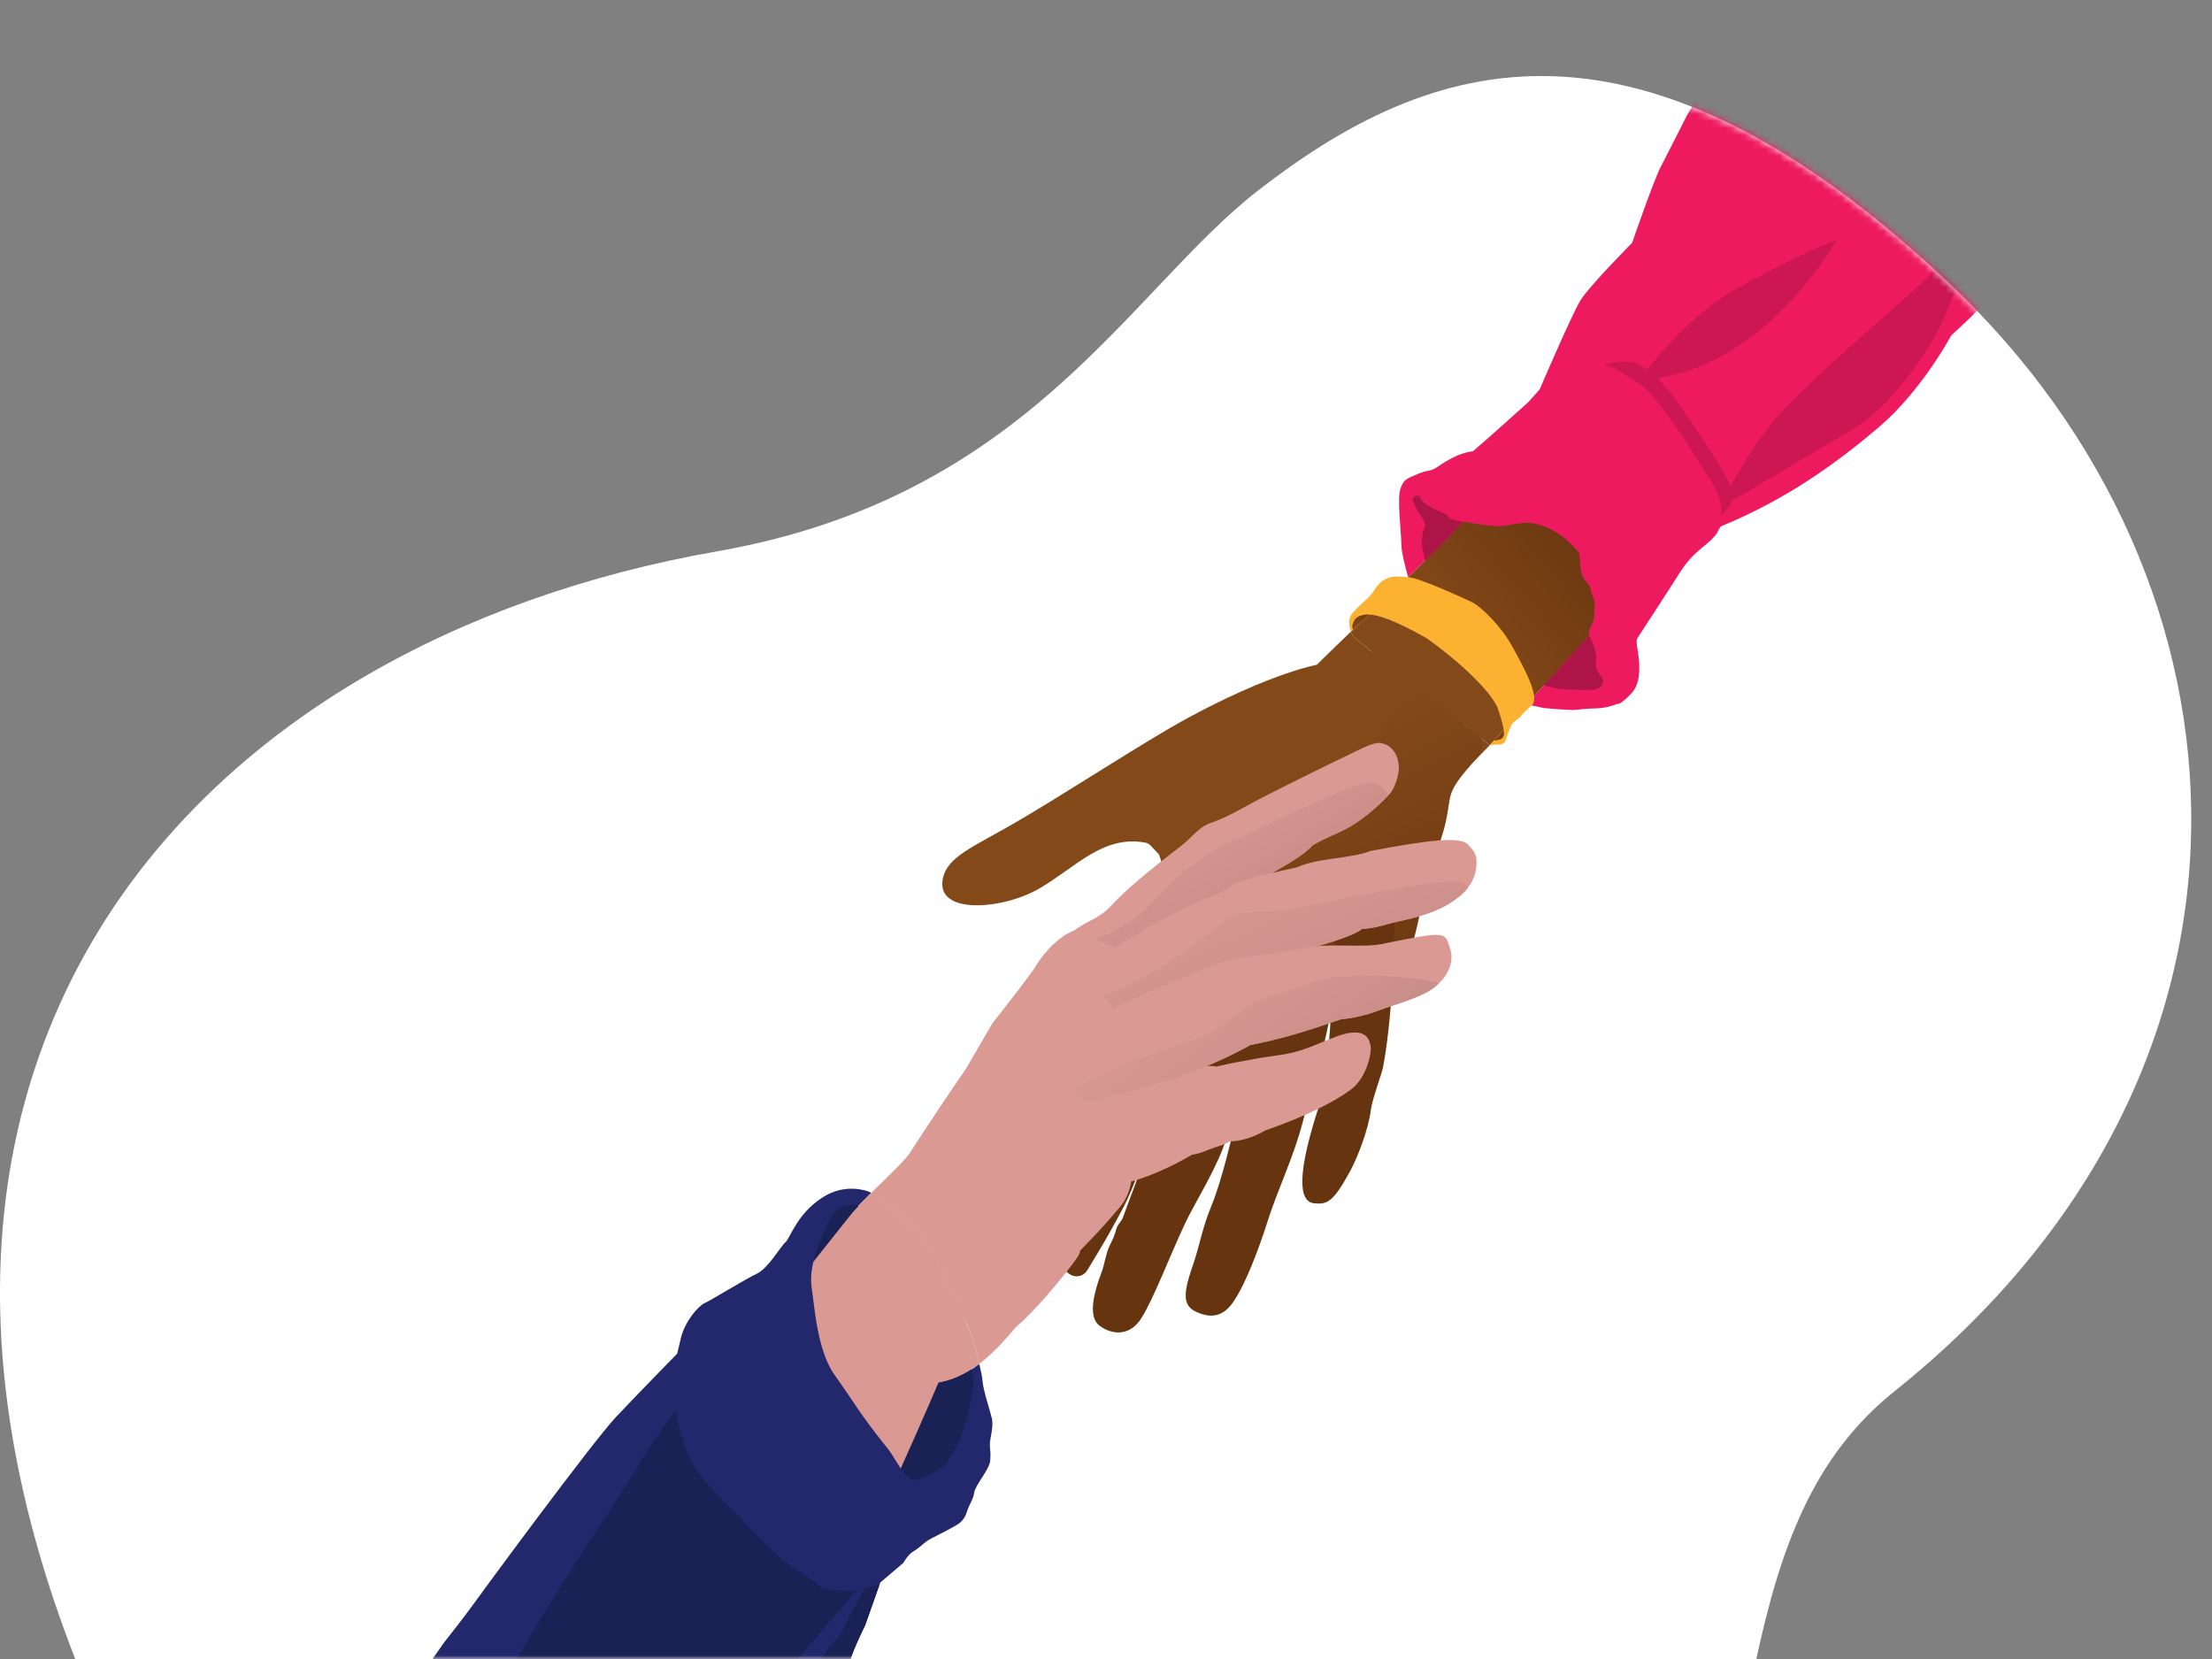 <svg width="320" height="240" viewBox="0 0 320 240" fill="none" xmlns="http://www.w3.org/2000/svg">
<rect x="0" y="0" width="320" height="240" fill="#808080" stroke="none"/>
<g clip-path="url(#clip0_1281_920)">
<path d="M282.201 41.195C236.836 -1.785 206.853 8.259 182.024 27.541C163.347 42.043 148.703 71.868 103.817 79.744C28.243 92.991 -23.58 151.84 10.887 240H254.081C257.526 224.054 262.208 210.74 274.098 201.24C332.307 154.713 327.566 84.17 282.201 41.195V41.195Z" fill="white"/>
<mask id="mask0_1281_920" style="mask-type:alpha" maskUnits="userSpaceOnUse" x="0" y="11" width="317" height="229">
<path d="M282.201 41.195C236.836 -1.785 206.853 8.259 182.024 27.541C163.347 42.043 148.703 71.868 103.817 79.744C28.243 92.991 -23.58 151.84 10.887 240H254.081C257.526 224.054 262.208 210.74 274.098 201.24C332.307 154.713 327.566 84.17 282.201 41.195Z" fill="white"/>
</mask>
<g mask="url(#mask0_1281_920)">
<path d="M215.392 107.71C215.444 107.76 215.481 107.79 215.508 107.81C212.545 110.942 210.115 113.206 207.654 115.685C203.58 119.792 174.83 111.533 190.839 95.828C192.466 94.231 193.993 92.754 195.43 91.375C195.584 91.805 195.789 92.156 195.982 92.306C208.38 102.109 215.062 107.407 215.392 107.71V107.71Z" fill="#844919"/>
<path d="M220.932 101.798C220.321 102.477 219.732 103.134 219.179 103.77C218.615 104.417 218.07 105.028 217.547 105.609C217.454 104.818 217.102 103.704 216.636 102.309C215.292 99.468 210.46 95.199 206.408 92.317C201.418 89.501 199.191 88.924 198.034 88.886C200.094 86.928 201.965 85.163 203.707 83.495C204.05 84.69 204.349 85.604 204.349 85.604C204.349 85.604 205.796 87.299 206.751 89.092C207.706 90.888 215.824 98.175 218.593 100.223C219.779 101.096 220.496 101.557 220.932 101.798V101.798Z" fill="#844919"/>
<path d="M303.225 13.563C300.705 16.636 297.926 19.773 294.979 22.933C283.242 35.515 268.801 48.471 257.065 59.345C246.432 69.201 241.517 77.52 235.316 85.442C233.605 87.627 231.76 89.8 229.9 91.913C229.759 91.331 230.044 90.789 230.349 90.215C230.725 89.504 230.557 88.659 230.697 87.869C230.838 87.08 230.373 86.256 230.231 85.832C230.09 85.41 230.288 84.991 229.346 84.014C228.406 83.034 228.591 80.117 228.414 79.94C228.236 79.766 228.076 79.466 226.625 78.108C225.176 76.748 223.003 75.825 221.511 75.654C220.02 75.481 217.977 76.118 216.777 76.126C215.843 76.13 213.272 75.724 211.663 75.453C216.399 70.263 220.738 64.475 226.562 54.938C227.832 52.858 231.899 45.978 233.299 43.906C236.109 39.746 236.77 34.884 239.021 31.345C249.301 15.157 254.719 6.008 258.052 0.354C263.016 -8.062 263.353 -8.724 268.236 -13.307C280.257 -24.594 324.531 -12.417 303.225 13.563V13.563Z" fill="#844919"/>
<path d="M211.495 104.217C211.89 106.018 215.164 104.947 214.325 108.474C214.007 109.817 210.31 112.675 209.775 115.373C209.239 118.072 209.571 118.828 206.923 125.653C205.6 129.064 205.403 135.643 202.579 140.92C197.587 150.25 177.946 148.265 174.178 145.007C168.508 140.103 171.144 133.683 167.66 123.579C165.314 116.777 179.324 108.702 189.904 98.837C200.48 88.969 209.882 96.868 211.497 104.218L211.495 104.217Z" fill="url(#paint0_linear_1281_920)"/>
<path d="M201.73 127.597C201.85 132.405 201.712 145.701 200.095 154.315C199.886 155.425 198.524 158.925 198.312 160.598C197.924 163.661 196.237 167.744 195.325 169.413C192.874 173.908 192.011 174.248 190.151 174.082C188.427 173.936 187.068 171.635 190.672 160.44C191.135 159.004 191.051 158.232 191.395 156.571C193.561 146.034 191.784 135.487 194.576 131.631C197.363 127.775 201.683 125.563 201.732 127.595L201.73 127.597Z" fill="#66340E"/>
<path d="M185.595 138.705C183.557 144.947 180.701 156.318 176.884 166.192C175.403 170.022 172.742 174.229 171.471 176.923C169.12 181.907 166.934 187.805 165.122 190.682C163.606 193.089 161.334 193.202 159.434 192.044C158.493 191.472 157.013 190.238 159.358 184.064C159.804 182.892 159.944 181.439 160.516 180.226C161.09 179.016 161.003 179.368 161.525 177.711C161.746 177.007 162.229 176.763 162.47 176.067C163.446 173.28 164.732 170.312 165.628 167.088C169.196 154.285 171.758 142.829 176.74 134.459C179.623 129.623 186.367 136.332 185.59 138.708L185.595 138.705Z" fill="#66340E"/>
<path d="M192.311 142.217C193.623 145.683 190.444 154.626 188.493 162.207C187.18 167.308 184.794 172.234 183.533 176.211C182.07 180.829 180.111 185.954 178.337 188.453C176.723 190.731 174.841 190.641 172.9 189.7C170.745 188.657 171.471 186.235 172.75 182.478C173.502 180.274 173.947 177.593 175.229 174.5C176.005 172.622 176.773 170.004 177.349 167.852C179.381 160.28 181.014 151.133 182.472 144.992C183.232 141.79 183.563 139.818 184.694 138.428C188.003 134.374 191.566 140.255 192.307 142.218L192.311 142.217Z" fill="#66340E"/>
<path d="M181.224 133.385C181.224 133.385 173.989 148.033 169.283 157.32C166.769 162.28 165.137 169.69 162.484 174.721C159.744 179.916 157.924 182.65 157.368 183.646C156.183 185.788 152.018 184.816 153.34 177.187C154.672 169.55 159.456 159.955 162.431 151.31C165.403 142.674 169.182 129.721 172.348 125.2C175.516 120.669 185.357 123.902 181.225 133.389L181.224 133.385Z" fill="#66340E"/>
<path d="M196.548 95.947C190.809 94.212 176.501 101.074 169.189 105.358C161.877 109.65 153.281 115.281 146.976 118.943C140.666 122.599 137.028 123.939 136.39 127.132C135.337 132.395 145.065 131.611 150.344 128.541C155.621 125.485 159.555 120.738 165.766 121.912C166.897 122.126 167.639 124.769 169.823 124.088C183.77 119.753 214.273 101.306 196.548 95.947Z" fill="#844919"/>
<path d="M288.408 42.281C286.078 45.163 282.291 48.505 282.291 48.505C282.291 48.505 278.001 56.523 271.832 61.774C265.66 67.024 258.494 72.216 248.903 76.171C248.245 77.249 248.648 76.96 247.55 78.105C245.903 79.588 244.621 80.288 242.963 82.908C241.305 85.532 236.846 92.368 236.846 92.368C236.846 92.368 236.705 92.55 236.806 93.368C236.903 94.188 237.853 98.301 236.092 100.207C234.333 102.11 233.949 101.825 233.949 101.825C233.949 101.825 232.635 102.436 230.811 102.483C228.987 102.529 228.89 102.618 227.943 102.698C226.998 102.776 223.283 102.422 223.283 102.422L221.589 102.045C221.589 102.045 221.517 102.117 220.938 101.792C221.713 100.934 222.529 100.039 223.377 99.117C223.192 99.048 223.01 98.969 222.833 98.883C220.638 97.812 207.699 85.858 206.58 82.278C206.436 81.821 206.315 81.421 206.212 81.068C205.406 81.857 204.575 82.659 203.711 83.488C203.26 81.909 202.736 79.841 202.725 78.745C202.707 76.812 202.086 72.089 202.599 70.687C203.114 69.286 203.452 69.29 205.089 68.572C206.724 67.856 206.748 68.373 208.071 67.467C209.394 66.56 211.147 65.511 213.083 65.28C214.631 64.004 221.105 58.164 221.105 58.164L222.737 56.335C222.737 56.335 227.368 45.529 228.625 43.471C229.882 41.412 236.116 35.122 236.116 35.122C236.116 35.122 239.224 26.114 240.222 24.198C241.221 22.282 244.064 16.647 244.064 16.647L273.376 -30.377L320.684 -1.147C320.684 -1.147 290.738 39.398 288.408 42.281Z" fill="#ED1A60"/>
<path d="M230.348 90.219C230.724 89.508 230.557 88.663 230.696 87.873C230.838 87.084 230.373 86.26 230.23 85.836C230.09 85.414 230.287 84.995 229.346 84.018C228.406 83.038 228.591 80.122 228.414 79.945C228.235 79.77 228.076 79.47 226.625 78.113C225.176 76.753 223.004 75.83 221.512 75.659C220.021 75.486 217.978 76.123 216.778 76.131C215.844 76.135 213.273 75.729 211.665 75.458C209.931 77.359 208.143 79.179 206.21 81.073C205.404 81.862 204.574 82.664 203.71 83.493C204.053 84.687 204.352 85.602 204.352 85.602C204.352 85.602 205.799 87.297 206.754 89.09C207.709 90.886 215.828 98.174 218.597 100.221C219.782 101.095 220.5 101.555 220.935 101.796C221.71 100.938 222.526 100.043 223.374 99.121C225.442 96.864 227.682 94.434 229.9 91.917C229.759 91.335 230.044 90.793 230.348 90.219V90.219Z" fill="url(#paint1_linear_1281_920)"/>
<path d="M211.664 75.459C209.931 77.359 208.142 79.179 206.21 81.074C205.511 78.667 205.684 78.483 205.755 77.474C205.837 76.311 206.498 76.444 205.942 75.297C205.388 74.151 203.178 71.519 205.296 71.739C205.296 71.739 205.67 72.572 206.582 73.129C207.495 73.687 208.332 73.997 209.042 74.329C209.752 74.662 209.491 75.078 210.577 75.268C210.82 75.311 211.202 75.379 211.664 75.459V75.459Z" fill="#AD1548"/>
<path d="M229.506 99.806C228.078 99.74 225.487 99.925 223.371 99.12C225.438 96.863 227.679 94.433 229.896 91.915C229.928 92.054 229.987 92.199 230.074 92.342C230.529 93.091 231.022 94.804 230.928 95.424C230.837 96.041 230.806 96.558 231.165 97.183C231.525 97.808 232.034 98.184 231.871 98.827C231.706 99.468 231.058 99.879 229.506 99.806Z" fill="#AD1548"/>
<path d="M237.064 55.274C237.064 55.274 242.585 46.655 251.335 41.704C260.085 36.753 265.687 34.724 265.687 34.724C265.687 34.724 256.429 51.286 241.576 54.323C238.202 55.087 237.805 55.807 237.805 55.807C237.805 55.807 237.698 55.792 237.061 55.276L237.064 55.274Z" fill="#CC1754"/>
<path d="M248.831 71.987C248.831 71.987 249.698 71.406 251.479 68.354C253.259 65.302 256.078 60.963 259.623 57.676C264.507 52.478 277.305 42.022 281.07 37.96C284.232 34.743 285.187 34.719 285.187 34.719C285.187 34.719 282.447 43.547 280.828 46.901C279.209 50.255 274.135 58.564 267.364 62.507C260.593 66.449 251.743 71.846 250.796 72.277C249.85 72.708 249.003 73.066 249.003 73.066C249.003 73.066 249.093 72.683 248.835 71.986L248.831 71.987Z" fill="#CC1754"/>
<path d="M231.993 52.799C231.993 52.799 233.534 53.075 234.626 53.946C235.718 54.816 237.653 55.29 239.781 58.107C242.37 61.71 243.993 63.813 244.168 64.224C244.342 64.635 246.817 68.504 247.481 69.55C248.144 70.597 249.341 72.74 249.001 74.653C250.552 72.673 251.798 72.444 249.021 67.756C246.243 63.068 241.731 56.875 241.731 56.875C241.731 56.875 238.58 52.929 236.309 52.449C234.038 51.968 231.993 52.799 231.993 52.799V52.799Z" fill="#CC1754"/>
<path d="M217.548 105.609C217.065 106.138 216.598 106.646 216.145 107.132C215.931 107.363 215.719 107.589 215.509 107.808C215.48 107.79 215.445 107.757 215.393 107.707C215.063 107.404 208.381 102.106 195.984 92.305C195.791 92.154 195.585 91.804 195.432 91.373C195.532 91.279 195.63 91.183 195.728 91.088C196.525 90.326 197.293 89.594 198.035 88.886C199.191 88.924 201.419 89.501 206.409 92.316C210.461 95.199 215.293 99.467 216.637 102.309C217.102 103.704 217.455 104.817 217.548 105.609V105.609Z" fill="#844919"/>
<path d="M221.585 102.05C220.272 103.216 220.227 103.29 220.047 103.585C219.867 103.88 218.985 104.347 218.714 104.789C218.444 105.232 218.021 106.486 217.903 106.816C217.785 107.149 217.766 107.742 216.578 107.725C215.583 107.71 215.656 107.921 215.511 107.807C215.721 107.588 215.933 107.363 216.147 107.132C216.6 106.646 217.067 106.138 217.549 105.608C217.457 104.817 217.104 103.704 216.639 102.308C215.295 99.467 210.462 95.198 206.411 92.316C201.42 89.5 199.193 88.923 198.036 88.885C197.294 89.594 196.526 90.325 195.73 91.087C195.632 91.183 195.533 91.278 195.433 91.372C195.163 90.625 195.05 89.636 195.42 89.03C196.004 88.074 197.873 86.694 198.475 85.849C199.074 85.003 199.418 84.305 200.409 83.8C201.401 83.295 202.022 83.371 203.709 83.494C205.395 83.617 211.464 86.419 212.861 87.071C214.258 87.722 217.189 90.625 218.763 93.506C220.339 96.388 222.898 100.884 221.585 102.05V102.05Z" fill="#FCB131"/>
<path d="M197.267 88.949C197.463 88.909 197.704 88.876 198.037 88.887C197.295 89.595 196.527 90.327 195.73 91.089C195.63 90.861 195.583 90.593 195.674 90.298C195.936 89.448 196.392 89.123 197.267 88.949Z" fill="url(#paint2_linear_1281_920)"/>
<path d="M217.178 106.881C216.721 107.097 216.368 107.139 216.145 107.133C216.598 106.646 217.064 106.138 217.547 105.609C217.624 106.256 217.529 106.687 217.178 106.881Z" fill="url(#paint3_linear_1281_920)"/>
<path d="M72.331 317.819C53.504 342.221 33.401 308.36 39.468 294.36C45.27 280.975 44.786 274.486 117.666 182.54C119.217 180.582 120.801 178.586 122.421 176.551C123.03 175.783 123.633 175.088 124.228 174.464C136.229 161.811 145.125 176.502 143.367 181.254C142.05 184.814 140.273 189.29 138.118 194.455C135.889 199.796 133.258 205.871 130.308 212.433C115.157 246.161 91.713 292.697 72.331 317.819Z" fill="#F3AE92"/>
<path d="M153.346 162.503C156.185 160.67 160.677 158.386 168.427 155.328C169.762 154.802 173.442 153.889 176.014 154.289C177.96 153.8 180.349 153.411 181.875 153.124C183.819 152.756 185.994 152.635 188.046 151.986C190.763 151.128 193.296 149.734 195.125 149.448C197.374 149.097 198.055 150.009 198.287 151.36C198.447 152.283 197.739 155.94 195.382 157.662C192.759 159.58 188.674 161.559 183.029 163.548C181.265 164.565 179.514 165.094 177.888 165.123C177.314 165.486 176.963 165.615 176.29 165.818C174.941 166.221 173.662 166.905 172.443 167.05C167.6 169.898 162.207 171.841 159.582 171.343C155.072 174.569 151.579 163.641 153.348 162.5L153.346 162.503Z" fill="#DB9993"/>
<path d="M201.107 114.77C201.04 114.845 200.952 114.939 200.845 115.054C199.945 116.021 197.659 118.3 194.974 119.771C193.387 120.643 191.704 121.207 189.867 122.295C187.37 125.224 177.462 129.202 175.04 131.692C172.19 134.618 169.482 137.277 167.317 139.352C164.436 142.118 162.517 143.862 162.517 143.862C155.554 150.216 149.447 141.727 152.447 137.607C153.563 136.071 154.264 135.283 156.487 133.881C157.471 133.263 159.358 132.542 160.576 131.198C163.323 128.176 168.061 124.536 170.984 122.277C172.255 121.295 173.433 119.667 174.982 119.122C177.984 118.07 179.675 116.867 183.269 115.04C187.624 112.831 191.32 111.008 196.563 108.488C197.89 107.851 198.98 107.36 199.789 107.5C201.318 107.761 202.213 109.141 202.349 110.679C202.48 112.156 201.686 114.128 201.107 114.77Z" fill="#DB9993"/>
<path d="M161.891 174.771C159.232 177.922 158.132 178.955 156.267 180.92C156.144 181.568 155.927 181.834 155.064 182.982C153.552 184.996 149.578 189.842 146.975 191.967C145.228 194.066 143.501 195.905 141.671 197.306C141.373 196.059 140.999 194.719 140.781 193.913C140.385 192.458 135.397 181.022 132.227 177.673C129.586 174.878 126.868 173.093 126.034 172.572C128.242 170.401 130.913 167.882 131.625 166.783C134.183 162.834 136.973 158.626 139.726 154.635L143.61 147.968C143.61 147.968 146.776 144.044 149.513 140.263C152.193 135.734 155.236 134.67 155.236 134.67C155.236 134.67 157.692 134.883 158.35 136.574C164.802 138.322 164.167 151.891 164.464 157.787C162.688 166.296 165.395 170.623 161.891 174.771Z" fill="#DB9993"/>
<path d="M200.844 115.055C199.945 116.021 197.658 118.3 194.974 119.771C193.387 120.644 191.704 121.207 189.866 122.295C187.37 125.224 177.461 129.202 175.04 131.692C172.19 134.618 169.482 137.277 167.317 139.352L158.292 135.828C158.292 135.828 161.192 135.278 165.398 131.892C173.267 123.065 178.295 121.695 179.5 121.122C180.707 120.546 191.913 115.074 196.692 113.551C199.104 112.782 200.276 113.828 200.844 115.055V115.055Z" fill="url(#paint4_linear_1281_920)"/>
<path d="M132.162 224.408C131.383 224.84 130.663 226.116 130.663 226.116L127.344 228.936L127.251 229.198L125.152 235.139C125.152 235.139 123 239.412 122.634 241.411C122.269 243.409 117.929 248.835 117.031 250.305C116.133 251.776 111.621 259.727 111.621 259.727C111.621 259.727 108.739 264.708 104.543 271.875C95.03 288.112 78.758 315.571 73.929 321.728C66.971 330.605 39.856 298.27 34.3 292.245C28.744 286.221 49.842 258.112 49.842 258.112L64.237 237.621C64.237 237.621 67.249 233.806 68.451 232.119C69.654 230.43 85.749 208.553 89.135 204.966C92.521 201.383 97.968 195.824 97.968 195.824L98.514 193.53C99.058 191.239 100.958 188.966 101.905 188.535C102.854 188.105 107.789 185.06 109.469 184.27C111.15 183.481 112.913 180.313 113.611 179.73C114.308 179.147 115.232 175.672 118.918 173.278C122.389 170.956 125.77 172.419 125.77 172.419C125.77 172.419 125.862 172.475 126.029 172.577C124.626 173.956 123.411 175.193 123.006 175.832C115.796 187.172 129.06 201.142 135.758 200.029C136.586 198.096 137.373 196.235 138.116 194.456C139.068 195.878 139.778 196.898 140.076 197.258C140.278 197.505 140.431 197.79 140.545 198.106C140.924 197.86 141.297 197.596 141.667 197.312C141.91 198.304 142.105 199.244 142.141 199.802C142.224 201.066 143.166 203.864 143.482 205.168C143.798 206.472 143.149 208.096 143.198 209.135C143.247 210.175 143.337 210.027 143.25 211.288C143.166 212.55 141.094 214.819 140.931 215.929C140.764 217.04 140.307 217.368 139.811 218.882C139.315 220.396 138.074 220.748 137.509 221.112C136.945 221.473 134.684 222.515 134.078 222.952C133.469 223.387 132.938 223.974 132.162 224.408V224.408Z" fill="#23276C"/>
<path d="M140.779 193.914C140.383 192.459 135.396 181.024 132.226 177.675C129.585 174.88 126.867 173.095 126.033 172.574C124.63 173.953 123.415 175.19 123.01 175.829C115.801 187.168 129.064 201.137 135.761 200.024C137.483 199.738 139.056 199.067 140.547 198.101C140.927 197.855 141.3 197.591 141.67 197.307C141.371 196.06 140.997 194.72 140.779 193.914V193.914Z" fill="#DB9993"/>
<path d="M132.178 214.108C131.653 214.17 130.961 213.371 130.308 212.429C132.275 208.054 134.101 203.893 135.759 200.024C137.481 199.738 139.055 199.068 140.546 198.101C141.307 200.242 140.181 203.832 139.477 206.449C138.667 209.457 137.391 210.429 137.16 211.363C136.931 212.301 133.284 213.977 132.178 214.108Z" fill="#1A2154"/>
<path d="M124.233 174.463C123.638 175.087 123.035 175.782 122.426 176.55C120.806 178.585 119.222 180.582 117.671 182.54C118.032 181.016 118.704 179.248 119.73 177.001C121.017 174.176 122.982 174.128 124.233 174.463V174.463Z" fill="#1A2154"/>
<path d="M130.309 212.429C129.588 211.388 128.914 210.168 128.572 209.75C127.922 208.947 126.241 206.844 124.893 204.941C123.548 203.04 123.229 202.443 120.724 198.889C118.218 195.337 117.842 189.048 117.448 186.516C117.255 185.273 117.316 184.018 117.668 182.539C119.219 180.581 120.802 178.585 122.422 176.55C123.031 175.782 123.634 175.087 124.229 174.463C124.939 174.65 125.417 174.961 125.417 174.961C125.417 174.961 134.023 188.37 138.118 194.453C135.889 199.794 133.258 205.869 130.309 212.429V212.429Z" fill="#DB9993"/>
<path d="M212.306 128.484C211.593 129.376 210.675 130.067 209.768 130.639C207.673 131.967 205.055 132.712 202.006 133.366C200.458 133.698 199.033 134.31 197.055 134.378C194.514 136.393 183.267 138.474 177.745 140.889C170.119 143.707 166.412 146.392 161.979 148.267C161.265 148.569 160.045 147.938 158.907 146.866C156.65 144.737 154.728 140.869 157.778 139.151C162.506 136.486 168.842 132.05 175.308 129.666C177.343 128.917 178.327 127.708 180.249 127.269C182.346 126.644 184.723 126.099 187.614 125.475C190.734 124.067 195.484 124.221 198.232 123.114C206.295 121.58 211.637 120.84 212.5 122.341C213.334 123.123 213.663 123.889 213.6 124.835C213.584 126.352 213.063 127.532 212.306 128.484V128.484Z" fill="#DB9993"/>
<path d="M212.307 128.485C211.594 129.377 210.675 130.068 209.769 130.639C207.674 131.967 205.056 132.712 202.006 133.366C200.459 133.698 199.034 134.31 197.056 134.379C194.514 136.393 183.267 138.474 177.745 140.889C170.12 143.708 166.413 146.392 161.98 148.267C161.266 148.569 160.045 147.938 158.908 146.866C160.676 146.815 160.727 145.984 160.854 145.776C161.078 145.41 159.513 144.048 159.513 144.048C166.559 141.892 175.912 134.277 177.46 133.002C179.008 131.726 181.521 131.952 184.536 131.776C187.552 131.597 203.361 127.832 209.347 127.551C211.351 127.371 212.144 127.813 212.307 128.485Z" fill="url(#paint5_linear_1281_920)"/>
<path d="M208.173 142.252C207.611 142.795 206.953 143.265 206.239 143.632C204.246 144.654 202.492 145.076 198.166 146.626C197.404 146.826 195.771 147.333 194.04 147.433C192.64 147.858 187.332 149.948 180.9 151.169C171.211 156.605 160.721 158.44 158.217 159.264C157.283 159.569 156.213 158.807 155.48 157.494C154.286 155.37 153.97 151.793 156.53 148.95C159.274 145.912 167.792 142.951 176.244 139.331C180.667 138.004 183.911 138.261 188.694 137.146C192.063 136.361 197.336 137.204 200.201 136.505C209.483 134.606 208.983 134.858 209.775 137.209C210.385 139.019 209.597 140.872 208.173 142.252V142.252Z" fill="#DB9993"/>
<path d="M208.172 142.253C207.61 142.796 206.952 143.266 206.238 143.633C204.245 144.654 202.491 145.077 198.166 146.627C197.403 146.827 195.77 147.334 194.039 147.433C192.64 147.859 187.332 149.948 180.9 151.169C171.21 156.606 160.72 158.44 158.216 159.265C157.282 159.57 156.213 158.808 155.48 157.494C156.336 157.001 157.24 156.518 158.084 156.003C161.171 154.119 174.543 149.773 174.543 149.773C174.543 149.773 177.954 147.548 180.101 145.9C182.248 144.249 187.424 143.24 189.806 142.138C192.189 141.036 196.731 141.254 199.05 141.189C201.063 141.134 205.869 141.568 208.172 142.253V142.253Z" fill="url(#paint6_linear_1281_920)"/>
<path d="M117.729 228.716C117.729 228.716 118.243 229.837 120.524 230.019C122.806 230.202 123.912 230.071 123.912 230.071C123.912 230.071 101.755 255.714 98.182 261.003C94.609 266.293 87.907 277.549 82.976 279.181C78.045 280.813 67.049 278.936 61.431 274.694C55.813 270.452 64.06 252.464 69.072 248.456C74.084 244.449 84.419 238.447 90.399 237.055C96.378 235.662 111.322 232.475 114.129 230.959C116.936 229.443 117.725 228.713 117.725 228.713L117.729 228.716Z" fill="#1A2154"/>
<path d="M104.54 271.872C104.239 271.529 104.054 270.988 104.054 270.988C104.054 270.988 113.205 253.017 113.809 251.094C114.411 249.175 116.636 243.665 118.29 240.771C119.942 237.875 121.349 237.252 122.299 235.14C123.246 233.026 125.2 229.641 125.2 229.641C125.2 229.641 126.262 229.513 127.25 229.194L125.151 235.135C125.151 235.135 122.999 239.408 122.633 241.407C122.267 243.406 117.927 248.831 117.029 250.302C116.131 251.772 111.619 259.724 111.619 259.724C111.619 259.724 108.737 264.705 104.54 271.872V271.872Z" fill="#1A2154"/>
<path d="M97.773 203.985C97.773 203.985 98.337 209.785 101.672 213.843C105.006 217.901 106.626 218.892 107.477 220.021C108.329 221.149 112.306 224.993 113.961 226.207C115.615 227.422 119.033 229.106 118.526 230.211C115.354 233.726 101.104 237.739 96.029 239.887C90.954 242.036 73.319 253.274 69.666 252.252C66.012 251.231 91.055 214.424 92.368 211.994C93.68 209.565 97.771 203.984 97.771 203.984L97.773 203.985Z" fill="#1A2154"/>
</g>
</g>
<defs>
<linearGradient id="paint0_linear_1281_920" x1="188.092" y1="107.624" x2="208.799" y2="151.545" gradientUnits="userSpaceOnUse">
<stop stop-color="#844919"/>
<stop offset="1" stop-color="#66340E"/>
</linearGradient>
<linearGradient id="paint1_linear_1281_920" x1="210.314" y1="94.704" x2="233.862" y2="74.301" gradientUnits="userSpaceOnUse">
<stop stop-color="#844919"/>
<stop offset="1" stop-color="#66340E"/>
</linearGradient>
<linearGradient id="paint2_linear_1281_920" x1="195.403" y1="90.903" x2="198.743" y2="88.007" gradientUnits="userSpaceOnUse">
<stop stop-color="#844919"/>
<stop offset="1" stop-color="#66340E"/>
</linearGradient>
<linearGradient id="paint3_linear_1281_920" x1="216.262" y1="107.392" x2="218.421" y2="105.522" gradientUnits="userSpaceOnUse">
<stop stop-color="#844919"/>
<stop offset="1" stop-color="#66340E"/>
</linearGradient>
<linearGradient id="paint4_linear_1281_920" x1="174.761" y1="114.337" x2="188.716" y2="136.862" gradientUnits="userSpaceOnUse">
<stop stop-color="#DB9993"/>
<stop offset="1" stop-color="#BF8782"/>
</linearGradient>
<linearGradient id="paint5_linear_1281_920" x1="181.646" y1="122.579" x2="197.602" y2="158.421" gradientUnits="userSpaceOnUse">
<stop stop-color="#DB9993"/>
<stop offset="1" stop-color="#BF8782"/>
</linearGradient>
<linearGradient id="paint6_linear_1281_920" x1="174.944" y1="137.51" x2="197.593" y2="168.085" gradientUnits="userSpaceOnUse">
<stop stop-color="#DB9993"/>
<stop offset="1" stop-color="#BF8782"/>
</linearGradient>
<clipPath id="clip0_1281_920">
<rect width="320" height="240.009" fill="white"/>
</clipPath>
</defs>
</svg>

